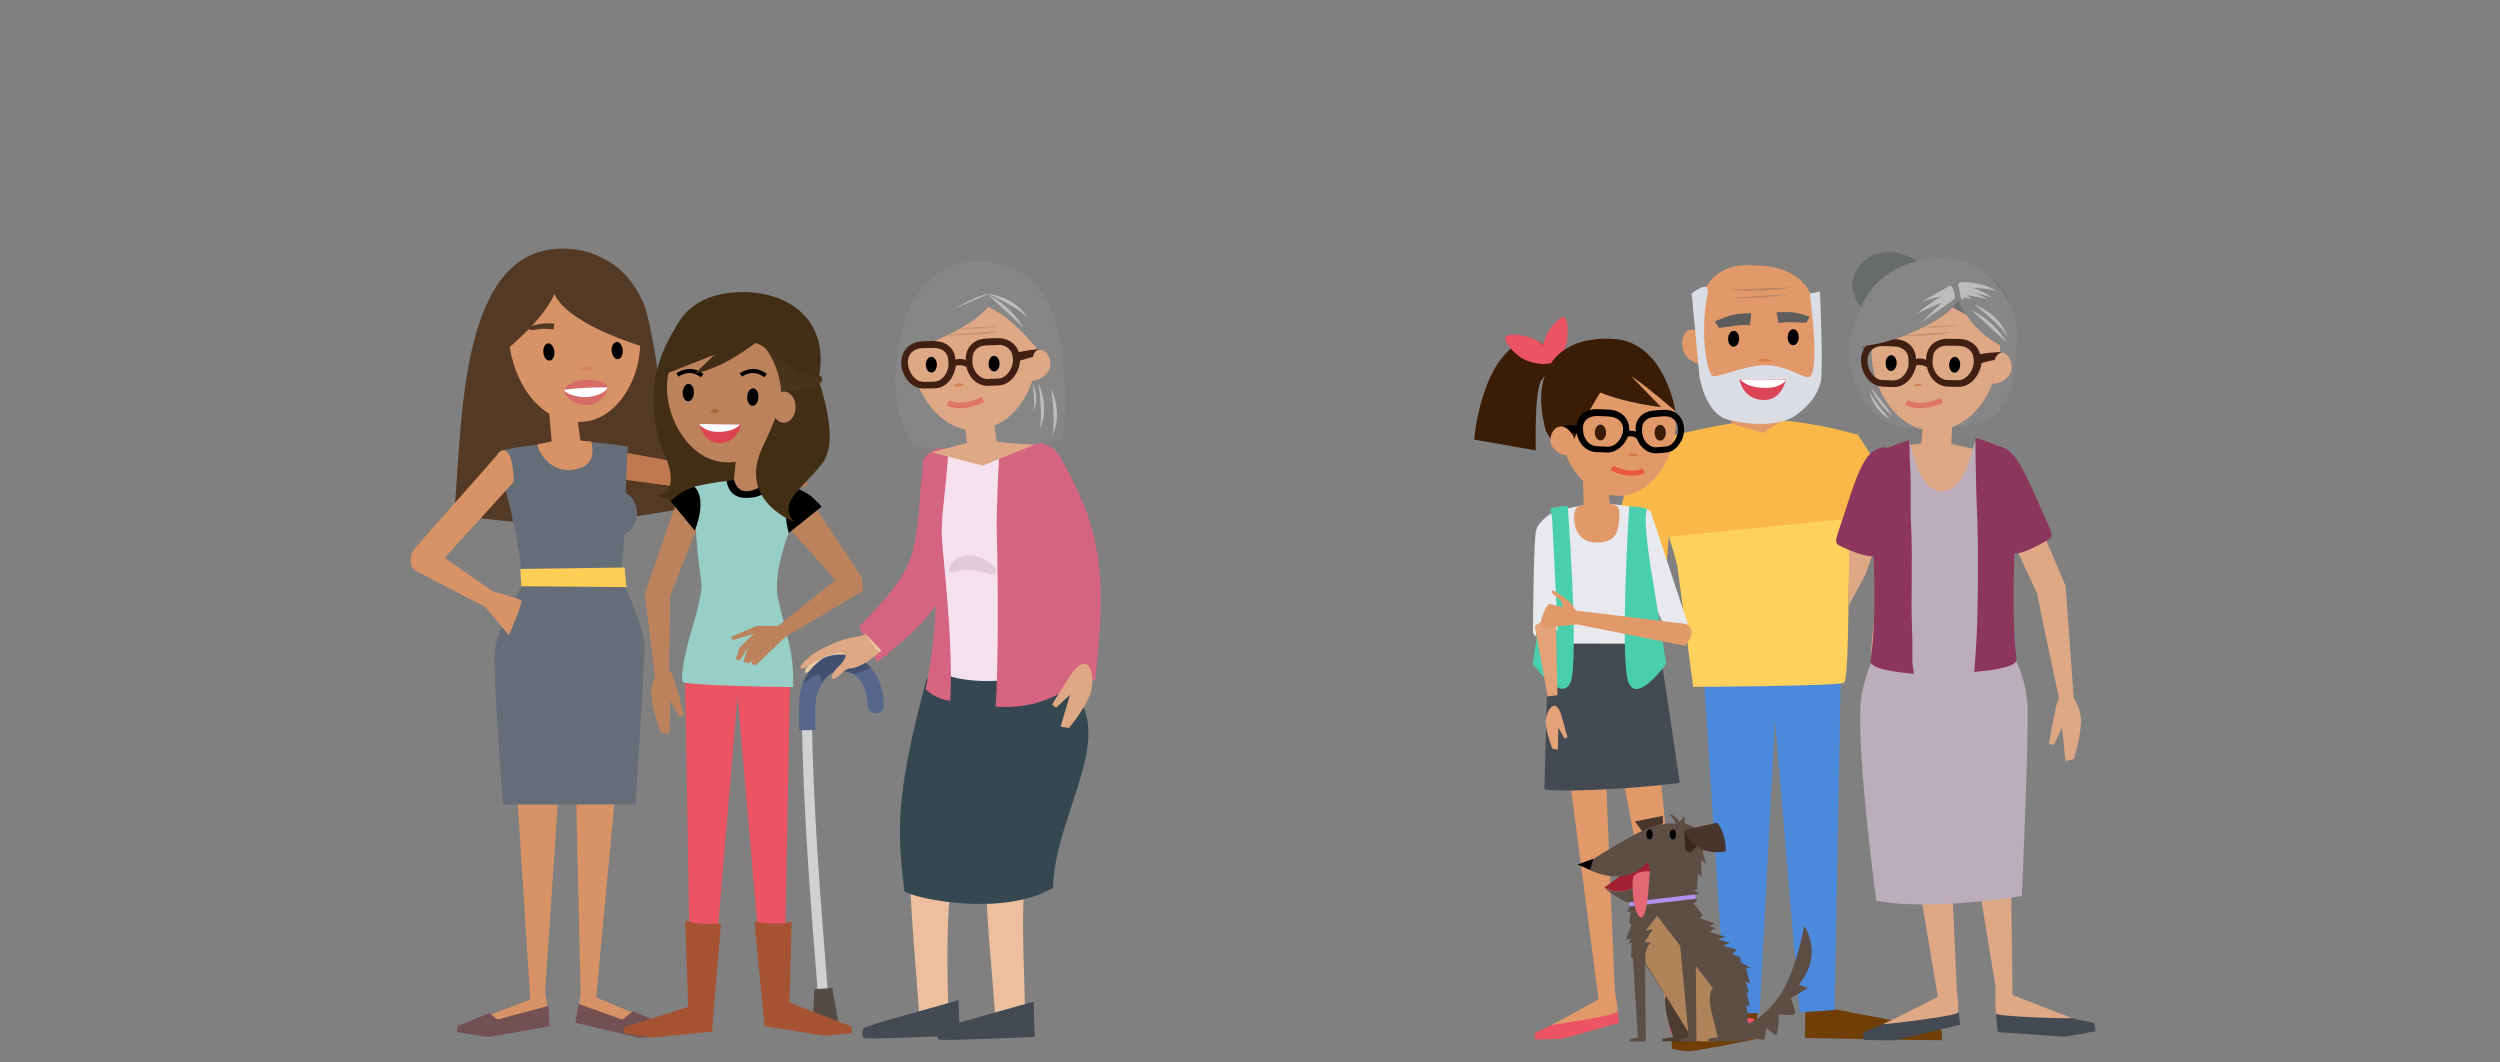 <?xml version="1.0" encoding="utf-8"?>
<!-- Generator: Adobe Illustrator 28.0.0, SVG Export Plug-In . SVG Version: 6.00 Build 0)  -->
<svg version="1.1" xmlns="http://www.w3.org/2000/svg" xmlns:xlink="http://www.w3.org/1999/xlink" x="0px" y="0px"
	 viewBox="0 0 1200 510" style="enable-background:new 0 0 1200 510;" xml:space="preserve">
<rect x="0" y="0" width="1200" height="510" fill="#808080" stroke="none"/>
<style type="text/css">
	.st0{fill:#EEBF9E;}
	.st1{fill:#354751;}
	.st2{fill:#D56480;}
	.st3{fill:#F6E1EF;}
	.st4{opacity:0.1;fill:#280013;}
	.st5{fill:#DFA885;}
	.st6{fill:#434A54;}
	.st7{fill:#EACBA4;}
	.st8{opacity:0.89;}
	.st9{fill:#CFD1D2;}
	.st10{fill:#56668D;}
	.st11{fill:#42506F;}
	.st12{fill:#564B44;}
	.st13{opacity:0.89;fill:#EACBA4;enable-background:new    ;}
	.st14{fill:#868686;}
	.st15{fill:#DE7663;}
	.st16{fill:#421F13;}
	.st17{fill:#D18250;}
	.st18{fill:#D79266;}
	.st19{fill:#735053;}
	.st20{fill:#543924;}
	.st21{fill:#C0794E;}
	.st22{fill:#646D78;}
	.st23{fill:#D76C66;}
	.st24{fill:#FFFFFF;}
	.st25{fill:#D38655;}
	.st26{fill:#FFCE54;}
	.st27{fill:#ED5463;}
	.st28{fill:#BB825C;}
	.st29{fill:#422D15;}
	.st30{fill:#A65334;}
	.st31{fill:#97CEC8;}
	.st32{fill:#DC4453;}
	.st33{fill:#AD683A;}
	.st34{fill:#48341D;}
	.st35{fill-rule:evenodd;clip-rule:evenodd;fill:#BCBCBC;}
	.st36{opacity:0.27;fill:#71574B;}
	.st37{fill:#713E07;}
	.st38{fill:#FAB848;}
	.st39{fill:#8F4C11;}
	.st40{fill:#AD92ED;}
	.st41{fill:#F1B886;}
	.st42{fill:#727272;}
	.st43{fill:#4B89DC;}
	.st44{fill:#E1996A;}
	.st45{fill:#FED05C;}
	.st46{fill:#DADDE5;}
	.st47{fill:#5D5D5D;}
	.st48{fill:#DC4457;}
	.st49{fill:#D97F44;}
	.st50{fill:#E7E9EE;}
	.st51{fill:#3B1C04;}
	.st52{fill:#EA573F;}
	.st53{fill:#49CFAE;}
	.st54{fill:#D97D41;}
	.st55{fill:#E3A277;}
	.st56{fill:#A22032;}
	.st57{fill:#48362C;}
	.st58{fill:#4D3C32;}
	.st59{fill:#5D4E45;}
	.st60{fill:#B0845A;}
	.st61{fill:#3B281D;}
	.st62{fill:#E36874;}
	.st63{fill:#BBADB9;}
	.st64{fill:#8C365D;}
	.st65{fill:#676B6A;}
</style>
<g id="persona">
	<g>
		<path class="st0" d="M454,331.2c-7.6,38.4-15.6,68.4-16.9,84.5c-1,12.3,2.7,49.4,4.6,78.2c2.2,0.1,7.6-0.1,13.8-0.9
			c-1.2-30.9-1-55.2,1.3-73.1c1.6-13.3,6.6-25,11.8-38.6c4.3-11.2,13.1-15.2,9.9,3.4c-2.6,15.2-5.3,28.1-5.2,36.9
			c0.3,22.1,2.9,43.3,4.8,71.6c3.4,0,10.4-0.1,14.1-2.7c-0.8-31.7-2-52.1-0.2-68c3.7-32.8,15.2-54.1,16.7-90.3
			C494.3,333.4,462.2,333.3,454,331.2z"/>
		<path class="st1" d="M505.4,426.2c-24.4,14.2-66.6,5.1-71.3,1.6c-3.1-26.6-5.1-43.5,10.6-101.7c8.7-10,40.6-13.4,66.6,1.8
			C539,350.8,506.5,388.8,505.4,426.2z"/>
	</g>
	<path class="st2" d="M412.5,300.6c2.9,6.3,6.2,13.2,8.6,17.1c28.8-22.9,35.9-31,37.3-68.6c-1.4-15.4-2-24.9-15.2-28.6
		c-3.8,36.3-1.1,45.7-16.5,64.6C423.1,289.6,418.4,294.6,412.5,300.6z"/>
	<path class="st3" d="M511.5,316.5c-23.8,15.7-55.1,9.9-59,6.5c0,0-1.4-34.7-2.1-62.1c-0.5-20.6,2-39,1.7-44.3
		c5.8-8.4,26-11.4,48.2-4.4C508,256,511.3,301.4,511.5,316.5z"/>
	<path class="st2" d="M456.1,336.5c1.5-26.8-2.7-61-3.9-77.1c-0.8-10.9,1.3-18.1,3.4-46.7c-6.7,2.7-10.3,4.7-12.4,7.8
		c0.6,12.5,0.9,24.5,1.8,36.5c0.4,5.1,4.3,15.5,4.4,20.6c0.3,29.8-5.1,53.2-5.1,53.2C445.6,331.9,448.3,335.1,456.1,336.5z"/>
	<path class="st2" d="M505.9,215.3c-6.9-3.7-16.7-6.4-25.7-7.6c-0.5,5.2-2,39.2-1.8,46.2c0.8,24.2,0.8,68.8-0.5,85.3
		c14.7,0.9,26.8-2.2,40.3-12.7C518,311.4,524.3,236,505.9,215.3z"/>
	<path class="st2" d="M508.7,324.6c6,1.7,12.3,2.3,17,1.9c5.5-49.9,3.7-71-16.6-106.8c-10.9-12.8-21.6,2.1-15.6,19
		C510.6,269.4,512.2,290.6,508.7,324.6z"/>
	<path class="st4" d="M478.2,274.6c-0.1,3.1-6.5-0.8-12.7-1.2c-6.2-0.3-10,3-9.9,0c0.1-3.1,3.9-7.2,10.1-6.8
		C472,266.9,478.3,271.6,478.2,274.6z"/>
	<path id="XMLID_6484_" class="st5" d="M514.8,322.8c8.7-11.5,11.5,3.5,8.2,11.3c-3.4,7.7-9.9,15.3-9.9,15.3l-4-0.6l4.5-15.3
		l-6.7,6.2l-1.9-1.5C504.9,338.1,513.7,324.2,514.8,322.8L514.8,322.8z"/>
</g>
<g id="_x30_2">
	<g id="XMLID_00000005945953301709300700000007346853828233111215_">
		<g id="XMLID_00000178905284896355163440000007342062727733195412_">
			<g id="XMLID_00000026870208029304365200000017680396146845020331_">
				<path id="XMLID_00000139972422601841615180000006682285505462175892_" class="st6" d="M460.1,480.1c0,0-37.5,10.5-38.9,11
					c-2.7,0.9-6.7,2.4-6.7,2.4s-1.6,3.8,0.1,4.7c1.2,0.6,13.7,0,14.9,0c15-0.4,31.2-1.2,31.2-1.2L460.1,480.1L460.1,480.1z"/>
				<g>
					<g>
						<g>
							<g>
								<path class="st7" d="M395.5,321.7c-0.8,0.8-1.2,1.9-1,3c1.8-0.7,3-2,4.7-3c3.8-2.4,7.6-3.3,12-3.5c2-0.1,4.2-0.3,5.1-2.3
									c0.6-1.5-0.4-2.5-1.9-2.6c-4.5-0.3-8.5,1-12.4,3.2C399.4,317.9,397.5,319.8,395.5,321.7z"/>
								<path class="st7" d="M391,321.7c-0.8,0.8-1.2,1.9-1,3c1.8-0.7,3-2,4.7-3c3.8-2.4,7.6-3.3,12-3.5c2-0.1,4.2-0.3,5.1-2.3
									c0.6-1.5-0.4-2.5-1.9-2.6c-4.5-0.3-8.5,1-12.4,3.2C394.9,317.9,393,319.7,391,321.7z"/>
								<path class="st7" d="M387.5,320.1c-0.8,0.8-1.2,1.9-1,3c1.8-0.7,3-2,4.7-3c3.8-2.4,7.6-3.3,12-3.5c2-0.1,4.3-0.3,5.1-2.3
									c0.6-1.5-0.4-2.5-1.9-2.6c-4.5-0.3-8.5,1-12.4,3.2C391.5,316.2,389.5,318,387.5,320.1z"/>
							</g>
							<g class="st8">
								<path class="st7" d="M395.5,321.7c-0.8,0.8-1.2,1.9-1,3c1.8-0.7,3-2,4.7-3c3.8-2.4,7.6-3.3,12-3.5c2-0.1,4.2-0.3,5.1-2.3
									c0.6-1.5-0.4-2.5-1.9-2.6c-4.5-0.3-8.5,1-12.4,3.2C399.4,317.9,397.5,319.8,395.5,321.7z"/>
								<path class="st7" d="M391,321.7c-0.8,0.8-1.2,1.9-1,3c1.8-0.7,3-2,4.7-3c3.8-2.4,7.6-3.3,12-3.5c2-0.1,4.2-0.3,5.1-2.3
									c0.6-1.5-0.4-2.5-1.9-2.6c-4.5-0.3-8.5,1-12.4,3.2C394.9,317.9,393,319.7,391,321.7z"/>
								<path class="st7" d="M387.5,320.1c-0.8,0.8-1.2,1.9-1,3c1.8-0.7,3-2,4.7-3c3.8-2.4,7.6-3.3,12-3.5c2-0.1,4.3-0.3,5.1-2.3
									c0.6-1.5-0.4-2.5-1.9-2.6c-4.5-0.3-8.5,1-12.4,3.2C391.5,316.2,389.5,318,387.5,320.1z"/>
							</g>
						</g>
						<g>
							<g>
								<path class="st9" d="M384.9,342.7c0.5,45.9,4.3,92.1,8,138c0.2,1.8,1.1,2.4,2.6,2.2c1.5-0.1,2.4-0.7,2.2-2.5
									c-3.6-45.8-7.5-91.8-8-137.7c0-1.8-0.9-2.3-2.4-2.3S385,341,384.9,342.7z M387,408.8l0.2,0L387,408.8z"/>
							</g>
							<g>
								<path class="st10" d="M400.3,322.4c-0.6,0-0.9,0.5-1.5,0.7c-8.1,7.5-7.6,14.1-7.4,24.5c0,0.9,0.1,1.9,0.1,2.8
									c-2.6,0.1-5.2,0.1-7.9,0.1c0.1-1-0.1-1.8-0.1-2.8c0.1-5.6-0.4-11.4,1-16.9c1.7-6.7,5.1-10.9,10.7-15c0.1,0,0.2-0.1,0.3-0.1
									c0.1,0,0.2-0.1,0.3-0.1c0.4-0.1,0.7-0.3,1.1-0.4c0,0,0.1-0.1,0.2-0.1c0.1,0,0.1-0.1,0.2-0.1c4.6-1.3,8.7-1.1,13.3,0.2l0.1,0
									c4.7,2.2,7.7,5.3,10.5,9.7l0,0.1c1.9,4.3,3,8.7,3,13.4c0.1,2.4-1.4,3.8-3.6,4c-2.2,0.3-3.9-1.7-4-3.5
									c-0.3-3.3-0.9-7.2-2.2-9.8c-1.4-2.9-3.6-5-6-6.1C405.2,321.5,403.4,322.1,400.3,322.4z"/>
							</g>
							<g>
								<path class="st11" d="M392.1,324c-2.5,0.8-4.6,2.7-6.8,4.1c2.3-5.2,5.2-8.9,10-12c0.1,0,0.2-0.1,0.3-0.1
									c0.1,0,0.2-0.1,0.3-0.1c0.4-0.1,0.7-0.3,1.1-0.4c0,0,0.1-0.1,0.2-0.1c0.1,0,0.1-0.1,0.2-0.1c4.6-1.3,8.7-1.1,13.3,0.2l0.1,0
									c2.8,1.2,5.1,2.9,7.3,5c-2.7,1.4-5.6,2.3-8.7,2.9c-0.3-0.2-0.7-0.4-1-0.5c-2.7-0.7-5.1-1-8-0.3c-0.5,0.1-1,0.3-1.5,0.7
									c-2,1.2-3.5,2.7-4.8,4.6C394.1,326.2,394.5,323.2,392.1,324z"/>
							</g>
							<path class="st12" d="M394.3,493.7c1.2,0.2,3.1,0,4.3-0.4c2.4-0.6,3.8-1.6,3.5-4.2c-0.6-4.9-1.9-9.9-2.6-14.9
								c-2.9,0.2-5.8,0.4-8.7,0.7c0,5-0.6,10.2-0.5,15.1C390.2,492.8,391.8,493.5,394.3,493.7z"/>
						</g>
						<path class="st5" d="M424.2,300.1c-3.1,1.7-6.3,3.6-9.7,4.7c-3.1,1-6,1.1-9.1,2.1c-4.5,1.3-8.6,3.3-12.8,5.6
							c-3.1,1.7-5.8,3.9-8,6.8c-0.4,0.4-0.5,1-0.1,1.5c0.1,0.2,0.4,0.1,0.6,0.1c0.9-0.2,1.7-0.7,2.4-1.2c4.3-2.6,8.8-4.8,13.6-6.2
							c2-0.6,3.3-0.2,5,0.6c-0.4,2.1-1.3,3.5-2.8,5c-1.5,1.5-3.2,3-3.9,5.1c-0.3,0.6-0.2,1.2,0.4,1.6c0.3,0.2,0.6,0.1,0.8,0
							c2.2-1.2,3.7-3.3,5.9-4.5c0.9-0.5,1.9-0.4,3-0.6c3.8-1.1,6.9-2.9,9.9-5.3c3-2.5,5.9-5.1,9.1-7.3
							C427.1,305.4,425.6,302.8,424.2,300.1z"/>
						<path class="st13" d="M428.5,308.1c-1.5-2.6-2.9-5.3-4.3-7.9c-2.7,1.5-5.4,3-8.2,4.2c1.5,3.4,3.4,6.2,6.1,8.7
							C424.2,311.3,426.3,309.6,428.5,308.1z"/>
					</g>
				</g>
				<path id="XMLID_00000062191186984734109080000000402323198208093109_" class="st14" d="M510.3,174.9
					c-1.5-25-10.8-36.8-16.7-40.9c-7.1-4.9-23.6,8.2-37.1,26.8c-6.9-9-20.5-10.7-17.8-16.5c0.7-1.7-18.4,33-3,65.1
					c-0.1,0.6,2.1,4.1,2.8,5.1c13.7,2.1,57.6-0.2,70.3-3.2C513.4,198.3,510.8,182.8,510.3,174.9L510.3,174.9z"/>
				<path id="XMLID_00000059272052849758217100000000059276052910013871_" class="st5" d="M496.7,213.4c-1.3-0.1-11.8-0.4-18.4-1.5
					l-1-7.6c14.4-6,21.3-24.2,21-39.1c-0.2-18.1-13.4-27.7-31.5-27.5c-18.1,0.2-29.5,13.6-29.3,31.7c0.1,16.6,11.5,34.1,25.8,36.7
					l0.9,6.5l-17,4.5l24.4,6.4L496.7,213.4L496.7,213.4z"/>
				<g id="XMLID_00000161627861869739234990000004841131024861427592_">
					<path id="XMLID_00000043429865239699363100000004240179551939338906_" class="st15" d="M463.7,195.8c2.7-0.4,5.6-1.3,8.8-2.9
						l-1.4-2.4c-2.9,1.5-5.4,2.3-7.8,2.6c-3,0.4-5.5,0.1-7.7-0.9l-1.2,2.5C457.1,195.9,460.2,196.3,463.7,195.8z"/>
				</g>
				<path id="XMLID_00000179616200242019961820000003688736362345584558_" class="st5" d="M491.7,175.8c-0.1,4.1,1.1,6.8,4.2,6.8
					c3.1,0.1,8.3-3.4,8.3-7.5c0.1-4.1-2.4-7.5-5.4-7.5C495.8,167.6,491.9,171.7,491.7,175.8L491.7,175.8z"/>
				<g id="XMLID_00000178921594256814258150000006588000985793857724_">
					<path id="XMLID_00000042710978959346684150000007014235889967923125_" class="st16" d="M461.5,172.3c1.3,0.1,2,0.5,3.5,1.6
						c-0.1,0.3-0.2,0.5-0.1,0.8c-0.2,0.5-0.3,1.1-0.5,1.6c-1.2-0.6-2.5-0.9-3.5-1l-0.1,0c-1.6-0.1-2.5,0.4-3.6,1.6l-0.8-2.9
						C457.8,172.7,459.6,172.2,461.5,172.3L461.5,172.3z"/>
				</g>
				<path id="XMLID_00000022552313091421356510000014995423640605211304_" class="st14" d="M503.8,156.9c1.9-27.3-29.3-36-46.9-29.1
					c-25.7,10.1-24.3,41.8-24.3,41.8s30.9-9.3,41.8-22.3c12.5,5.9,20.9,17.6,24,20.6C501,170.2,503.8,156.9,503.8,156.9z"/>
				<path id="XMLID_00000107575472237338186260000015663489910571023001_" class="st5" d="M434.3,174c0.1,5.4,4.1,10.9,9,10.9
					l5.2-0.1c4.9,0,8.8-5.1,8.7-10.4l-0.1-0.8c-0.1-5.4-3.8-8.3-8.8-8.2l-5.2,0.1C438.2,165.4,434.2,168.6,434.3,174L434.3,174z"/>
				<path id="XMLID_00000075138530430790415390000014021574365325506998_" class="st16" d="M432.6,174l1.6,0l1.6,0
					c0,4.1,2.9,8.3,6,9.1c0.4,0.1,0.9,0.1,1.3,0.2l5.2-0.1c3,0,5.7-2.6,6.7-6.2c0.2-0.8,0.3-1.7,0.3-2.5l-0.1-0.9
					c0-3.6-1.8-5.5-4.6-6.3c-0.7-0.2-1.5-0.3-2.4-0.3l-5.2,0.1c-3.5,0-6.2,1.8-7,4.9c-0.2,0.6-0.2,1.3-0.3,2.1l-1.6,0L432.6,174
					c0-1,0.2-2,0.4-2.9c1.2-4.6,5.5-7.3,10.1-7.3l5.2-0.1c1.1,0,2.2,0.1,3.3,0.4c4.1,1,7.1,4.5,7.1,9.4l0.1,0.9
					c0,1.2-0.1,2.3-0.5,3.4c-1.2,4.6-4.9,8.6-9.8,8.6l-5.2,0.1c-0.7-0.1-1.5-0.1-2.2-0.2C436,184.8,432.6,179.4,432.6,174L432.6,174
					z"/>
				<path id="XMLID_00000130621649114083092230000007265004688540294557_" class="st5" d="M488,173.3c0.2,5.4-3.7,11.1-8.6,11.1
					l-5.2,0.2c-4.9,0.1-8.8-4.8-9-10.2l0-0.8c-0.2-5.4,3.5-8.5,8.4-8.5l5.2-0.2C483.7,164.9,487.8,167.9,488,173.3L488,173.3z"/>
				<path id="XMLID_00000178164472815886879640000011216527456701223554_" class="st16" d="M463.5,173.4L463.5,173.4l0-0.8
					c0-1.1,0.1-2.1,0.4-3.1c1.2-4.5,5.2-7,9.7-7l5.2-0.2c1.2,0,2.3,0.1,3.4,0.4c4.1,1,7.3,4.6,7.4,9.5c0,1.3-0.1,2.5-0.4,3.7
					c-1.3,4.6-4.8,8.8-9.8,9.1l-5.2,0.2c-0.9,0.1-1.7-0.1-2.5-0.3C466.7,183.5,463.6,178.6,463.5,173.4L463.5,173.4z M472.4,181.7
					c0.5,0.2,1,0.2,1.6,0.2l5.2-0.2c2.8,0,5.7-2.9,6.7-6.6c0.2-0.9,0.4-1.9,0.3-2.8c-0.1-3.6-2.1-5.7-4.9-6.5
					c-0.7-0.3-1.6-0.3-2.5-0.2l-5.2,0.2c-3.5,0.1-5.8,1.7-6.6,4.6c-0.2,0.7-0.3,1.4-0.2,2.3l0,0.2l-0.1,0.7
					C466.8,177.3,469.4,180.9,472.4,181.7L472.4,181.7z"/>
				<g id="XMLID_00000132779395068797347130000018331902358592585866_">
					<path id="XMLID_00000168114571612546783970000005196258408696408252_" class="st16" d="M488.2,169.4c0.5-0.7,9.7-1.8,9.7-1.8
						c0.4,0,0.8-0.1,1,0c-0.1,0-0.2,0.1-0.3,0.1c-0.3,0-1.2,0.5-1.7,1.1c-0.7,0.9-1.1,2.2-1.1,2.5c-1.1,0.3-4.9,1.3-7.2,2.2
						L488.2,169.4L488.2,169.4z"/>
				</g>
				<path id="XMLID_00000032619705469253008930000010956694925827648672_" d="M444.4,175.1c0,2.1,1.3,3.8,2.7,3.7
					c1.5,0,2.6-1.7,2.6-3.8c0-2.1-1.3-3.8-2.7-3.7C445.5,171.3,444.4,173,444.4,175.1L444.4,175.1z"/>
				<path id="XMLID_00000060000301515530697920000016431181307280437937_" d="M474.5,174.6c0,2.1,1.3,3.8,2.7,3.7
					c1.5,0,2.6-1.7,2.6-3.8c0-2.1-1.3-3.7-2.7-3.7C475.7,170.8,474.6,172.5,474.5,174.6L474.5,174.6z"/>
				<path id="XMLID_00000166645886148871826210000015875194808863138956_" class="st17" d="M458,185.3c0-0.6,0.9-1.2,2.2-1.3
					s2.4,0.3,2.5,0.8C462.7,185.4,458,185.9,458,185.3L458,185.3z"/>
				<path id="XMLID_00000147201882791342843690000006614648940195910063_" class="st6" d="M496.1,480.8c0,0-37.5,10.5-38.9,11
					c-2.7,0.9-6.7,2.4-6.7,2.4s-1.6,3.8,0.1,4.7c1.2,0.6,13.7,0,14.9,0c15-0.4,31.2-1.2,31.2-1.2L496.1,480.8L496.1,480.8z"/>
			</g>
			<g id="XMLID_00000165916615613718671820000014736342714051003525_">
				<path id="XMLID_00000018231288369306311970000010126884093466521770_" class="st18" d="M274.9,310.2l3.9,170.9l7,1.7l15.5-165.7
					C301.2,317.1,279.7,299.2,274.9,310.2L274.9,310.2z"/>
				<path id="XMLID_00000141440036364668945920000011019668646806336897_" class="st18" d="M272.4,316.2l-11.5,171.3l-6-2.3
					l-10.8-168.1C244.1,317,271,304,272.4,316.2z"/>
				<path id="XMLID_00000173159978758099627530000018253381552013345929_" class="st18" d="M277.7,483.7c0.1-1.9,1.5-7.9,1.5-7.9
					s26.6,11.3,32.8,13.6h-0.2c5,1.8,8.8,3.1,8.8,3.1s0.4,2.6-0.5,2.5c-1.3-0.1-13.1-0.3-14.2-0.5c-12.6-2.8-29.1-6.3-29.1-6.3
					L277.7,483.7L277.7,483.7z"/>
				<path id="XMLID_00000021086060251884236530000013745049221379797415_" class="st18" d="M262.9,484.8c0-1.9-1.2-7.9-1.2-7.9
					s-27,10.6-33.2,12.8h0.2c-5,1.6-8.9,2.9-8.9,2.9s-0.5,2.6,0.4,2.6c1.3-0.1,13.1,0.1,14.2-0.1c12.7-2.4,29.3-5.5,29.3-5.5
					L262.9,484.8L262.9,484.8z"/>
				<path id="XMLID_00000181773965851921552740000012029497575296153753_" class="st19" d="M320.7,497.3l-0.1-4.8l-16.7-7.1l-5.2,4
					l-21-7.5l-1.5,9l30.5,7.2L320.7,497.3z"/>
				<path id="XMLID_00000021814303951911507710000000774910925719925905_" class="st19" d="M263.2,482.8l0.6,9.8l-29.3,5.2
					l-15.2-2.4l0.4-2.9l15.1-6.2l4,3.1L263.2,482.8z"/>
				<path id="XMLID_00000067945343442214982710000005176229118607077553_" class="st20" d="M308.7,145.2
					c-5.7-12.7-13.4-18.5-19.8-21.4c-4.4-2.4-9.8-4.1-16.6-4.4c-53.2-2.9-50.2,87.1-54.4,127.9c0,0,39.8,5,53,4.7
					c13.6-0.3,54.2-7.4,54.2-7.4C322.3,234,315.3,159.9,308.7,145.2z"/>
				<path id="XMLID_00000104679148507431884950000013999884820573809809_" class="st21" d="M382.4,229.2l-45.8-7.9
					c0,0-3.4,0.4-7.1,1.3l-58.7-10.7c-24.4,1.3,10.5,15.9,10.5,15.9l56.9,7.6l41.5,0.7c0.6,0.7,1.4,1.5,2.3,2.2
					c1.4,1.2-5.4-3.2-5.4-3.2l3.1,0.9l7.6-3.2C387.3,232.9,390.2,232.8,382.4,229.2C379.2,227.6,385.8,228.6,382.4,229.2
					L382.4,229.2z"/>
				<path id="XMLID_00000180336790806928133710000002645827125451771276_" class="st22" d="M297.9,276.2c0.7-5.2,1.3-12.2,1.7-19.6
					c3.7-2,6.2-5.9,6.2-10.3c0-4.1-2.1-7.7-5.4-9.8c0.3-10.2,0.6-18.9,1-22.2c0,0-21.2-3.4-31.9-2.2c-10.6,1.3-29.1,2.8-30.7,5.5
					c-1,1.7,9.2,32.7,11.3,55.7c0.2,2.1,0.2,8.3,0.2,8.3s-12.6,21.3-12.9,32c-0.4,17.4,4.1,72.6,4.1,72.6l63.5-0.1
					c0,0,4.3-63.1,4.3-75.8C309.4,299.1,297.6,278,297.9,276.2L297.9,276.2z"/>
				<path id="XMLID_00000141415966332453997370000000441321211714667193_" class="st18" d="M254.1,138.9c0.6,0.2,1.2,0.4,1.8,0.4
					c18.8,0,39.5,0.9,49.3,19.6c0.5,0.9,1.1,1.6,1.9,2v0.4c1.7,18.6-10.1,39.6-26.7,41.1c-21.9,2-34.5-20.4-36.1-39
					C243.3,152.6,247.1,144.3,254.1,138.9L254.1,138.9z"/>
				<path id="XMLID_00000044165550121494110360000002864799056474675845_" class="st20" d="M265.9,128.7
					c-26.5-0.4-28.9,44.1-28.9,44.1s23.1-17.2,29.1-31.7c0.2,0.3,0.3,0.6,0.5,1c8.4,15.4,46.6,25.7,46.6,25.7
					S303.3,129.3,265.9,128.7L265.9,128.7z"/>
				<path id="XMLID_00000036240667665503603660000002593916826682634904_" d="M260.8,169.2c0.2,2.3,1.6,4,3,3.9
					c1.5-0.1,2.5-2.1,2.3-4.4c-0.2-2.3-1.6-4-3-3.9C261.6,165,260.6,166.9,260.8,169.2z"/>
				<path id="XMLID_00000106118494504452507380000017814382434325612477_" d="M293.6,168.5c0.2,2.3,1.6,4,3,3.9
					c1.5-0.1,2.5-2.1,2.3-4.4c-0.2-2.3-1.6-4-3-3.9C294.5,164.3,293.4,166.2,293.6,168.5z"/>
				<path id="XMLID_00000029733699970221910870000015535409245021209521_" class="st18" d="M283.8,211.9l-5.2-0.4l-4.6-33.4
					l-12.1,0.1l2.9,33.7c-2.8,0.6-5.7,1.2-6.6,1.3c-1.4,0.2,5.5,17.3,21.2,11.1C286.8,221.4,283.8,211.9,283.8,211.9L283.8,211.9z"
					/>
				<path id="XMLID_00000041274342270500154560000004379655394955456152_" class="st23" d="M270.8,187.8c0.1,2.6,5.8,7,11.2,6.7
					c5.4-0.3,9.8-5.5,9.7-8.1c-0.1-2.6-5.5-4.4-11-4.1C275.3,182.5,270.6,185.2,270.8,187.8L270.8,187.8z"/>
				<path id="XMLID_00000178190804195694291140000015863942920168903065_" class="st24" d="M270.8,187.3c0.4,1.3,5.6,3.6,11,3.3
					c5.4-0.3,9.9-3.2,9.8-4.6c0,0-3.7-0.2-9.1,0.1C277.1,186.4,270.7,186.8,270.8,187.3L270.8,187.3z"/>
				<path id="XMLID_00000085240243673002383460000004005046057124555136_" class="st18" d="M250.3,288.3c-0.1-0.7-9.9-3.4-13.9-4.5
					l-22.9-16.1l33.1-36.4c0,0,0-17.9-6.3-14.8l-41.1,46.6v0.1c-1.9,2.5-3.4,6.1-0.6,10.3l34.3,17.8l11.3,13.6
					C244.3,304.7,250.5,291.2,250.3,288.3L250.3,288.3z"/>
				<path id="XMLID_00000039850848155306265620000007330446425523955862_" class="st20" d="M266.1,155.3c0,0-4-0.3-7.1,0.2
					c-2.2,0.4-5.5,1.5-5.5,1.5l1,1.4c0,0,1.9,0.1,4.3-0.4s7,0.1,7,0.1L266.1,155.3L266.1,155.3z"/>
				<path id="XMLID_00000008130965911916821780000006373505520463229840_" class="st25" d="M284.5,177.4c0-0.8-1.4-1.4-3.2-1.4
					s-3.2,0.6-3.2,1.4S284.5,178,284.5,177.4L284.5,177.4z"/>
				<path id="XMLID_00000125589228599683025360000003509635708842401947_" class="st26" d="M300.7,281.8l-0.9-9.4l-50,0.7l0.4,8.3
					L300.7,281.8z"/>
			</g>
			<g id="XMLID_00000108301959565727512480000018002754722397463961_">
				<path id="XMLID_00000174594941119642755290000017267798397124625593_" class="st27" d="M331.5,486.5l-2.6-157.7
					c-0.4-9,50.4-6.2,50.4-6.2l-3,157.7l-9.7-0.4l-12.5-145.4c-0.2-1-12.9,152.4-12.9,152.4L331.5,486.5z"/>
				<path id="XMLID_00000018958689510985212020000004188810132422561958_" class="st28" d="M386.9,236.8l26.6,40.1l-2.8,3.9
					l-6.8,0.9l-32.8-36.8C371.1,244.9,381.4,232.1,386.9,236.8L386.9,236.8z"/>
				<path id="XMLID_00000092450100584983938000000017533354574444365710_" class="st29" d="M327.2,153.4c0,0-23.8,27-8.3,64.3
					c8.9,21.4-4.3,20-4.3,20s30.4,12.1,35.9,5C386.6,197.1,327.2,153.4,327.2,153.4L327.2,153.4z"/>
				<path id="XMLID_00000165221119909134806080000008444673308608671130_" class="st30" d="M362.1,442.3c6.7,1.2,12.1,1.6,17.9,0.1
					l-1,38.8c8,3.3,29.7,11.5,29.7,11.5s0.7,3.3,0,3.3c-1.2,0-12.4,1.2-13.5,1.1c-12.3-2-28.4-4.6-28.4-4.6v-2.1L362.1,442.3
					L362.1,442.3z"/>
				<path id="XMLID_00000091716573356216196840000001018173693595467394_" class="st30" d="M300.1,492.8c0,0,22-6.7,30.2-9.5
					l-1.4-41.4c5.6,1.6,11.1,1.9,17.2,1.3l-3.6,42.7c-0.1,1.4-0.6,9.3-0.6,9.3s-16.2,1.5-28.6,2.8c-1.1,0.1-12.1-1.9-13.4-1.9
					C299.1,496,300.1,492.8,300.1,492.8L300.1,492.8z"/>
				<path id="XMLID_00000081631475745839573050000007313760682482840482_" class="st28" d="M325.5,239l-16.1,46.2l7.1,8.4l4.5-5.8
					l15.9-40.4C336.8,247.5,330.3,234.3,325.5,239L325.5,239z"/>
				<path id="XMLID_00000020397828928988760750000005456939119489312189_" class="st31" d="M332.5,233.8c0,0,15.2-3.9,25.3-3.2
					c10.1,0.7,26.9,5,28,5.4c1.9,0.8-16.2,32.2-12.3,51.4c2,9.5,4.9,18.5,6.2,26.2c1.5,9.3,1,16.2,1,16.2s-52.9-0.5-53.2-2.7
					c-0.3-2,0-6.8,1.8-14.7c2.3-10,8.4-26.3,7.3-33.2C333.5,259.1,333.8,241.1,332.5,233.8L332.5,233.8z"/>
				<path id="XMLID_00000142171607313192586410000006896650655276940718_" class="st28" d="M352.3,230.1l3.4-33.4l11.4-0.4
					l-1.2,34.8c0,0-0.2,5.1-8.8,5C352.2,236.1,352.3,230.1,352.3,230.1L352.3,230.1z"/>
				<path id="XMLID_00000115487588360461908510000012895448230107952537_" class="st28" d="M320.2,184.3c-0.9,17.7,11.7,37,28,37.6
					c21.7,0.9,33.1-20.8,34-38.5s-12-27.7-30.5-28.4C333.4,154.2,321.1,166.6,320.2,184.3L320.2,184.3z"/>
				
					<ellipse id="XMLID_00000055706115341405021400000006829331929538628525_" transform="matrix(4.432869e-02 -0.999 0.999 4.432869e-02 154.925 543.087)" cx="361.3" cy="190.6" rx="4.2" ry="2.7"/>
				
					<ellipse id="XMLID_00000059993621749124999420000008138448687485751991_" transform="matrix(4.432869e-02 -0.999 0.999 4.432869e-02 127.442 510.163)" cx="330.4" cy="188.5" rx="4.2" ry="2.7"/>
				<path id="XMLID_00000178924733132274203680000003661841385470955177_" class="st32" d="M344.7,212.6c5.5,0.2,9.4-2.6,11-8.7
					l-19.8-0.5C335.8,203.5,337.5,212.4,344.7,212.6z"/>
				<path id="XMLID_00000142887915015856651690000012829552032273112721_" class="st24" d="M355.3,203.8c-2.4,2.5-6.2,3.6-11.1,3.5
					c-4-0.1-6.5-1.6-8.1-3.1c-0.2-0.4-0.2-0.7-0.2-0.7L355.3,203.8L355.3,203.8z"/>
				<g id="XMLID_00000058577374500310546910000003382241915780124837_">
					<path id="XMLID_00000158002099638980700810000005987117865730622875_" d="M366.8,181.1c-5.4-4.3-10.4-0.5-10.6-0.3l-1.2-1.6
						c0.1,0,6.4-4.9,13.1,0.3L366.8,181.1z"/>
				</g>
				<g id="XMLID_00000124879470659176390370000016012109628121320115_">
					<path id="XMLID_00000142174822002511946720000008459951098909368766_" d="M336.4,181.1c-5.4-4.3-10.4-0.5-10.6-0.3l-1.2-1.6
						c0.1,0,6.4-4.9,13.1,0.3L336.4,181.1z"/>
				</g>
				<path id="XMLID_00000169524561354704090860000006275777231885498796_" class="st29" d="M390.1,191.4c0,0-14.4,17.9-14.2,12.9
					c0.8-15.6-1.8-38.2-14.5-39.9c-3.8-0.5-41,14.8-41,14.8s-4.3-35.8,31.4-38.8C379.9,138.1,403.4,156.1,390.1,191.4L390.1,191.4z"
					/>
				<path id="XMLID_00000062178395348848768950000003009962525128797879_" class="st29" d="M365.3,162.7c0,0-12.3,9.5-21.6,13.3
					s-9.8,3-9.8,3l8.3-8l10.6-8.4L365.3,162.7L365.3,162.7z"/>
				<path id="XMLID_00000094610306784909499100000002342098820189968769_" class="st33" d="M345.2,197.7c0-0.8-0.9-1.4-2-1.4
					s-2,0.6-2,1.4C341.2,198.5,345.2,198.5,345.2,197.7z"/>
				<path id="XMLID_00000096022520396763282350000002280771289780375171_" d="M394.4,243.2l-15.8,12.6c0,0-5.2-16,5.2-20.9
					c0,0,2.3,1.1,4.6,2.6C390.6,239,394.4,243.2,394.4,243.2L394.4,243.2z"/>
				<path id="XMLID_00000088120582837161905710000003233504006050688431_" d="M321.8,240.5l11.7,14.2c0,0,6.3-14.8-0.2-21.1
					c0,0-2.4,0.9-4.8,2.1C326.1,236.8,321.8,240.5,321.8,240.5z"/>
				<path id="XMLID_00000170254956606720316520000014492953806729136803_" d="M352.3,230.1l-3.5,0.8c0,0,0.5,7.3,7.8,8
					s10.9-2.6,10.9-2.6l-1-3.5c0,0-4.5,3.1-8.5,3C353.3,235.7,352.3,230.1,352.3,230.1L352.3,230.1z"/>
				<path id="XMLID_00000142873257038468561980000014412297834296013441_" class="st29" d="M384.4,161.1c0,0,22.3,46,10.3,61.3
					c-6,7.7-12.1,12.4-14.7,17c-4.2,7.4,1.7,11.3,1.7,11.3s-26.3-9.3-16.7-33.7c2.7-6.7,12.3-23,9.3-34.3
					C371.4,171.5,384.4,161.1,384.4,161.1L384.4,161.1z"/>
				
					<ellipse id="XMLID_00000164499343584681628820000008079788523881388696_" class="st28" cx="376.2" cy="195.4" rx="5.7" ry="7.5"/>
				<path id="XMLID_00000083057738261878518690000004157691751016175030_" class="st28" d="M375.6,300.2c-0.6,0.4-12.3,0.2-12.3,0.2
					l-12.5,5.4l1,1.4l10.1-3l-7,6.7l-1.7,5.5l1.9,0.5l4-6.1l-2.3,6.8l2.7,0.9l1.4-1.3v1.6l1.9,0.5l15.7-15L375.6,300.2L375.6,300.2z
					"/>
				<path id="XMLID_00000116945283663655403910000008510560088644748426_" class="st28" d="M406.2,274.2l-34,27.3l3.5,5l38.5-22.8
					C414.1,283.7,415.2,270.1,406.2,274.2z"/>
				<path id="XMLID_00000084489982298906170120000009963977601490078357_" class="st28" d="M309.5,285.5l4.9,38.8l6.7,0.2l0.7-44.1
					C321.8,280.4,314.4,277,309.5,285.5L309.5,285.5z"/>
				<path id="XMLID_00000149373755022516944750000007893701411497868973_" class="st34" d="M367.5,167.1
					c-0.3-0.5,17.4,16.5,26.4,13.2c0,0,6.7,6.2-18.8,7.5C375.1,187.8,375,178.2,367.5,167.1z"/>
			</g>
		</g>
	</g>
	<path id="XMLID_00000088831619558007893320000014783268521448534161_" class="st28" d="M323.6,326c0.6,1.7,4.8,17.4,4.8,17.4
		l-2.2,0.9l-4.5-7.9l-0.3,15.9l-4-0.5c0,0-3.9-9-4.8-17.4C311.8,325.8,318.8,312.6,323.6,326L323.6,326z"/>
</g>
<g id="ropa">
	<path class="st35" d="M458,148.2c0,0,12.2-7.1,16.4-7"/>
	<path class="st35" d="M458.6,149.8c0,0,14.7-6.9,16.7-8"/>
	<path class="st35" d="M474,140.9c0,0,15.9,7.1,19,11.6C493.1,152.4,488.8,143.2,474,140.9z"/>
	<path class="st35" d="M474.3,141.5c0,0,14.8,13.8,16.9,15.5C491.3,157,485,146.5,474.3,141.5z"/>
	<path class="st35" d="M504.6,186.7c0,0,2.4,17.3,0.3,22.3C505,209,510.6,200.4,504.6,186.7z"/>
	<polygon class="st2" points="412.4,300.8 423.5,293.1 430.9,304.5 425.6,315.1 	"/>
	<path class="st35" d="M498.5,184c0,0,2.4,17.3,0.3,22.3C498.8,206.3,504.4,197.8,498.5,184z"/>
	<path class="st35" d="M495.7,184c0,0,1.5,10.5,0.2,13.5C495.9,197.5,499.3,192.4,495.7,184z"/>
	<path class="st36" d="M480,158.9c-5.5,2-23.4,2.3-25.9,1.9"/>
	<path class="st36" d="M479.2,156.4c-5.3,1.5-17.5,1.6-19.2,1.2"/>
	<path class="st36" d="M493.5,173.7c-1.2,0.8-4.3,1.9-4.8,1.9"/>
	<path class="st36" d="M492.3,177.1c-0.9,0.1-2.9-0.3-3.2-0.4"/>
	<path class="st36" d="M471.7,188.5c0.5,0.2,1.2,0.5,1.8,0.9c0.7,0.4,1.3,0.8,1.4,0.9"/>
	<path class="st36" d="M436,177.8c1.4-0.5,4.7-0.7,5.1-0.7"/>
	<path class="st36" d="M438,174.8c0.9,0.2,2.8,1,3,1.2"/>
	<g>
		<path class="st14" d="M946.5,130.5c-5.4-3.2-11.6-4.7-17.7-4.7c-11.1,0-22.3,4.8-30.2,14.1c-7.9,9.3-12.1,23.3-10.2,36.4
			c2,13.1,10.6,24.7,21.4,27.6c0,0,1.3,0.4,2.4,0.7c8.7,2,22.7,0.6,30.5-0.2c8.8-1,15.8-2.8,20.3-11.9c4.4-8.8,5.3-21.9,3.5-31.9
			c-1.7-9.2-6.1-16.2-11.7-22.9C952.4,134.7,949.6,132.3,946.5,130.5z"/>
		<g id="XMLID_24_">
			<g id="XMLID_25_">
				<g id="XMLID_4326_">
					<path id="XMLID_6387_" class="st37" d="M866.5,485.1l-0.1,13.1c0,0,60.5,1.2,65.4,1.1c1,0-0.1-5.3-0.1-5.3s-52.3-9.5-50.6-9.6
						C882.7,484.4,866.5,485.1,866.5,485.1L866.5,485.1z"/>
					<path id="XMLID_6386_" class="st38" d="M892,209l41.9,64.6l-16.8,11.3l-45.7-47.6C871.4,237.3,887.7,202.9,892,209z"/>
					<path id="XMLID_00000013161008056634224370000012683042913386011285_" class="st39" d="M970.1,331.6l-56.7-114.8l6.2-1.7"/>
					<path id="XMLID_6382_" class="st6" d="M939.7,479.5l1.1,12.4c0,0-17.5,4.1-31,7.4c-1.2,0.3-13.6-0.2-15-0.1
						c-0.9,0.1-0.3-3.7-0.3-3.7s34.2-14.3,32.8-14.2C926,481.4,939.7,479.5,939.7,479.5L939.7,479.5z"/>
					<path id="XMLID_6379_" class="st6" d="M957.8,484l1.1,11.4c0,0,18,1.2,31.8,2.2c1.2,0.1,13.4-2.4,14.8-2.5
						c0.9-0.1-0.4-4.1-0.4-4.1s-11.5-2.2-10.2-2.4C996.3,488.5,957.8,484,957.8,484L957.8,484z"/>
					<path id="XMLID_4328_" class="st5" d="M966,477.6l-2-167.2l-62.5-2.1l28.7,170.2c-9,4.6-22.2,11.2-26.5,13.1
						c-0.9,0.4,36.2-3.9,36.4-5.7c0.2-1.3-0.4-7-0.8-10l-7.1-159.2L958,474.5h-0.1c0,0-0.3,10.2,0.1,11.9c0.4,1.8,37.7,2.6,36.8,2.3
						C990.2,487.1,975.4,481.3,966,477.6L966,477.6z"/>
					<path id="XMLID_6377_" class="st40" d="M902.4,283.7c0,0-3,26.4-4.2,38.3c-1.2,11.8,13,75,13,75l58-2.2
						c-2.4-71.3-2.5-70.8-3.6-77.6c-1.3-7.5-14.9-28.2-25.5-36.4C935.4,277.1,905.7,271.3,902.4,283.7L902.4,283.7z"/>
					<path id="XMLID_4331_" class="st5" d="M956.1,272.6c2.4-24,11.1-52.4,8.9-53.3c-1.3-0.5-22.4-5.1-34.5-6.1
						c-12.1-0.9-29.2,3-29.2,3c0,0.2,0.1,0.3,0.1,0.5c-0.4,0.2-0.8,0.5-1.2,0.9l-12.7,42.3v30.6l8-14.9L902,257
						c-0.1,4.7-0.1,9.2-0.2,13.2c-0.2,16.5-4.3,39-3.5,44.5c0.4,2.4,64.5-4.5,64.5-4.5S953.8,295.8,956.1,272.6L956.1,272.6z"/>
					<path id="XMLID_6375_" class="st41" d="M956,259.9c-0.9,1.7-8.6,26.3-8.6,26.3l2.3,1.2l5.7-8.1l-0.9,17.5l4.4-0.2
						c0,0,5.1-10.1,5.3-19.3C964.4,267.3,958.1,255.9,956,259.9z"/>
					<path id="XMLID_4332_" class="st5" d="M960.1,166.4c0.6-18.3-12.3-28.6-30.7-29.2c-18.3-0.6-30.4,12.4-31,30.7
						c-0.6,16.8,10.1,35,24.5,38.2l-0.7,6.8l-15.2,2c0,0,3.3,5.5,10.4,9.8c19.8,12,38.7-7.5,37.2-7.7c-1.3-0.2-11.4-2.4-18-3.9
						l0.4-8.1C951.9,199.6,959.6,181.5,960.1,166.4z"/>
					<g id="XMLID_4333_">
						<path id="XMLID_6372_" class="st15" d="M923.7,195.9c2.8-0.3,5.8-1.1,9-2.5l-1.2-2.4c-3,1.3-5.7,2.1-8,2.3
							c-3,0.3-5.6-0.2-7.7-1.3l-1.4,2.4C917,195.7,920.1,196.3,923.7,195.9L923.7,195.9z"/>
					</g>
					<path id="XMLID_6370_" class="st5" d="M952.9,177.1c-0.3,4.1,0.8,6.9,3.9,7.1c3.1,0.2,8.5-3,8.8-7.2c0.3-4.1-2.1-7.7-5.2-7.9
						C957.3,169,953.2,172.9,952.9,177.1L952.9,177.1z"/>
					<path id="XMLID_4334_" class="st42" d="M965.9,158.4c3.1-27.5-28-37.7-46.1-31.5c-26.4,9.1-26.4,41.1-26.4,41.1
						s31.7-8.1,43.3-20.7c12.4,6.4,27.8,15,30.8,18.2C969.9,168,965.9,158.4,965.9,158.4z"/>
					<path id="XMLID_4335_" class="st16" d="M959.5,169c0,0-6.6,0.4-9,1c-0.9-3.4-3.5-5.8-6.7-6.8c-1.1-0.3-2.2-0.5-3.4-0.5
						l-5.3-0.1c-4.6-0.1-8.8,2.2-10.1,6.7c-0.3,1-0.5,2-0.5,3.1v0.4c-0.6-0.4-1.2-0.6-2-0.7c-1-0.1-1.9-0.1-2.8,0.2
						c-0.1-4.5-2.9-7.9-6.8-9c-1-0.3-2.2-0.5-3.3-0.5l-5.3-0.2c-4.7-0.2-9.1,2.3-10.5,6.9c-0.3,0.9-0.5,1.9-0.5,3
						c-0.2,5.5,3,11.1,8,12.7c0.7,0.2,1.4,0.3,2.2,0.4l5.3,0.2c5,0.1,8.9-3.7,10.4-8.3c0.2-0.7,0.4-1.3,0.5-2
						c0.6-0.3,1.3-0.4,2.1-0.3h0.1c0.8,0.1,1.9,0.4,3,0.9c0.8,4.2,3.6,7.8,7.5,9.1c0.8,0.2,1.6,0.4,2.5,0.4l5.3,0.1
						c5,0,8.8-4.1,10.3-8.7c0.3-0.9,0.5-1.8,0.6-2.7c2.3-0.7,5.3-1.4,6.3-1.5c0.2-0.3,0.5-1.6,1.3-2.4c0.6-0.6,1.5-1.1,1.8-1.1
						c0.1,0,0.2-0.1,0.3-0.1C960.2,169,959.9,169,959.5,169L959.5,169z M915.8,176.6c-1.1,3.6-4,6.1-7.1,6l-5.3-0.2
						c-0.5,0-0.9-0.1-1.3-0.2c-3.1-0.9-5.9-5.3-5.7-9.4c0-0.8,0.2-1.5,0.3-2.1c1-3,3.7-4.7,7.3-4.6l5.3,0.2c0.9,0,1.7,0.2,2.4,0.4
						c2.8,1,4.5,2.9,4.4,6.6v0.9C916.2,174.9,916.1,175.7,915.8,176.6L915.8,176.6z M947,176.1c-1.1,3.7-4.2,6.5-7.1,6.4l-5.3-0.1
						c-0.5,0-1.1-0.1-1.6-0.3c-3-0.9-5.5-4.7-5.4-8.7l0.1-0.7v-0.2c0-0.9,0.1-1.6,0.3-2.3c0.9-2.9,3.4-4.3,6.9-4.3l5.3,0.1
						c0.9,0,1.7,0.2,2.5,0.4c2.9,1,4.7,3.1,4.7,6.8C947.5,174.1,947.3,175.1,947,176.1L947,176.1z"/>
					<path id="XMLID_6347_" d="M905.1,174.2c-0.1,2.1,1.1,3.9,2.5,3.9c1.5,0,2.7-1.6,2.8-3.7c0.1-2.1-1.1-3.9-2.5-3.9
						C906.4,170.4,905.1,172.1,905.1,174.2z"/>
					<path id="XMLID_6346_" d="M935.6,175c-0.1,2.1,1.1,3.9,2.5,3.9c1.5,0,2.7-1.6,2.8-3.7c0.1-2.1-1.1-3.9-2.5-3.9
						C936.9,171.3,935.7,172.9,935.6,175z"/>
					<path id="XMLID_4339_" class="st39" d="M909.5,213.9l55.4,112.4l-6.4,5.9l-57.8-115.9L909.5,213.9z"/>
					<path id="XMLID_6342_" class="st5" d="M987,338.8c-0.5,1.8-3.5,18.1-3.5,18.1l2.3,0.7l4-8.4l1.6,16.1l4-0.9
						c0,0,3.2-9.5,3.5-18.1C999.1,337.7,990.8,324.7,987,338.8L987,338.8z"/>
					<path id="XMLID_4340_" class="st5" d="M991.5,281.3l-26.1-61.5c-5.8-4.7-9.3,18.6-9.3,18.6l21.8,46.6
						c0.2,2.4,10.5,50.5,10.5,50.5l7-0.1L991.5,281.3z"/>
					<path id="XMLID_6334_" class="st17" d="M918.8,185.1c0-0.5,0.8-0.9,1.9-0.9c1.1,0,1.9,0.3,2,0.8
						C922.7,185.4,918.8,185.5,918.8,185.1L918.8,185.1z"/>
					<g id="XMLID_4343_">
						<path id="XMLID_6333_" class="st37" d="M843.9,484.1L842,499c0,0-28.2,5.6-31.6,5.7c-0.7,0-7.8-1.2-7.8-1.2s-0.9-4.3,0.8-4.8
							c11.2-3.6,29.1-14.8,28.2-14.8C830.4,483.8,843.9,484.1,843.9,484.1L843.9,484.1z"/>
						<path id="XMLID_4344_" class="st43" d="M816,297.4l12.4,189.1l16.2-0.2l7.4-140.7l11.8,140.3l16.8-1.1l3.4-184.1
							C878.3,291.7,816,297.4,816,297.4L816,297.4z"/>
						<path id="XMLID_6328_" class="st44" d="M784.5,365.9c0,0-5-19.7-5.8-21.8c-0.8-2.1-1.6-3.7-2.4-4.8l7.9-39.2
							c-0.2-1.1-0.5-2.5-1-4l24.3-62.5c0.8-10.9-18.4-2.4-18.4-2.4l-18.6,58c-2.9,4.3-2.6,13-2.5,12.8l-0.6,41
							c-1.7,3.8-2.7,8.7-2.3,12.6c1,10.6,5.8,21.8,5.8,21.8l4.9,0.5l0.5-20.2l5.6,9.6L784.5,365.9L784.5,365.9z"/>
						<path id="XMLID_4345_" class="st38" d="M801,257.6h87.4c0.1-0.9-1.1-39.3,1.9-49.3c0,0-26.3-7.7-45.7-6.6
							c-17.3,1-43.4,7.7-50.4,9.7c-8.2-0.1-16.6,29.4-20.6,53.8c6.3,2.3,18.2,3.2,26.5,4C800.4,265,801,257.6,801,257.6L801,257.6z"
							/>
						<path id="XMLID_4346_" class="st45" d="M801,257.6c0,0,2.8,8,4.2,14.5c3.2,24.2,7.5,57.6,7.5,57.6s71.9-0.3,72.6-2.1
							c2.8-7,1.4-63,3.2-78.8L801,257.6L801,257.6z"/>
						<path id="XMLID_6324_" class="st24" d="M851.9,186.1c-0.4-0.1-0.8-0.2-1.3-0.3c0.1-0.4,0.1-0.6,0.1-0.7L851.9,186.1z"/>
						<path id="XMLID_4347_" class="st44" d="M837.7,127.3c-16.8,0.4-23.6,14.2-23.7,31.3c-1.2-0.4-2.4-0.5-3.3-0.2
							c-3,1.1-4.1,5.8-2.5,10.4c1.1,3.1,4.2,5,7.1,5.8c1.8,11,5.8,20,15.7,23.8l0.1,5l15.2,4.4l9.9-6.2v-3.3
							c10-3.5,17.5-11.3,17.8-24.3C875.1,139,865.8,126.7,837.7,127.3z"/>
						<path id="XMLID_6320_" class="st46" d="M815.7,180.4c0,0,2.6,18.1,13.6,21s25.3,3.2,32.6-2s10.6-10.4,12-15.8
							c1.4-5.4-0.3-43.7-0.3-43.7l-4.9,1c0,0,4.8,34.3,0.3,39.7c-1.9,2.3-10.8-5.3-21.2-5.3c-12.3,0-24.5,7.2-26.3,4.8
							c-2.2-2.9-5.6-20-1.9-39c1.5-7.6-7.6-0.2-7.6-0.2L815.7,180.4L815.7,180.4z"/>
						<path id="XMLID_6319_" d="M863.4,161.9c0,2.1-1.2,3.8-2.7,3.8s-2.7-1.7-2.6-3.9c0-2.1,1.2-3.8,2.7-3.8
							C862.2,158,863.4,159.7,863.4,161.9z"/>
						<path id="XMLID_6318_" d="M834.8,162.6c0,2.1-1.2,3.8-2.7,3.8s-2.7-1.7-2.6-3.8c0-2.1,1.2-3.8,2.7-3.8
							C833.6,158.7,834.8,160.5,834.8,162.6z"/>
						<path id="XMLID_6317_" class="st47" d="M840.6,150.3c0,0-6.8,0-10.6,1.3c-2.7,0.9-6.9,2.7-6.9,2.7l2,3.1c0,0,3.8-0.4,6.9-0.9
							c4.6-0.8,8-0.4,8-0.4S840.6,150.3,840.6,150.3z"/>
						<path id="XMLID_6316_" class="st47" d="M852.7,150c0,0,6.1-0.6,9.6,0.2c2.5,0.5,6.4,1.8,6.4,1.8l-1.6,2.9c0,0-3.5,0-6.2-0.2
							c-4.2-0.3-7.2,0.4-7.2,0.4L852.7,150z"/>
						<path id="XMLID_6313_" class="st48" d="M847.1,192c-6.2,0-10.5-3.1-12.2-9.9h22.4C857.3,182.2,855.2,192,847.1,192z"/>
						<path id="XMLID_6312_" class="st24" d="M835.2,182.1c2.7,2.8,6.9,4.1,12.5,4.1c4.5,0,7.4-1.5,9.2-3.2c0.2-0.5,0.3-0.8,0.3-0.8
							L835.2,182.1z"/>
						<path id="XMLID_4348_" class="st49" d="M844.1,173.2c0-0.6,1.3-1,2.9-1s2.9,0.5,2.9,1C849.9,173.8,844.1,173.8,844.1,173.2
							L844.1,173.2z"/>
					</g>
				</g>
				<g id="XMLID_4351_">
					<g id="XMLID_4352_">
						<path id="XMLID_6308_" class="st27" d="M775.8,480.2l1.4,10.8c0,0-15.2,4.2-26.8,7.5c-1,0.3-11.9,0.3-13.1,0.4
							c-0.8,0.1-0.4-3.2-0.4-3.2s29.4-13.6,28.2-13.5S775.8,480.2,775.8,480.2L775.8,480.2z"/>
						<path id="XMLID_6307_" class="st27" d="M800.1,485.1l1.7,10.8c0,0,15.7-0.3,27.8-0.4c1.1,0,11.5-3.1,12.7-3.3
							c0.7-0.1-0.5-3.2-0.5-3.2s-32-4.8-30.8-5C812.2,483.7,800.1,485.1,800.1,485.1z"/>
						<path id="XMLID_4353_" class="st44" d="M775.1,475.4l-6.2-149c-4-10.2-20.8,6.5-20.8,6.5l19.2,146.8
							c-7.7,4.3-18.8,10.4-22.5,12.2c-0.8,0.4,31.4-4.6,31.6-6.2C776.6,484.1,775.1,475.4,775.1,475.4z"/>
						<path id="XMLID_4354_" class="st44" d="M807.6,482.1l-14.3-148.9c0,0-20.4-10.8-21.8,0.4l28.1,148.7c0.4,2.7,1,7.2,1.4,8.2
							c0.6,1.5,32.9-2.9,32.1-3C829,486.8,816.2,484,807.6,482.1z"/>
						<path id="XMLID_4355_" class="st50" d="M792.5,245.9c-1.1-1.5-2.8-1.9-4.8-1.6c-5.3-1.2-14.7-3-21.4-2.5
							c-9.8,0.7-19.9,3.8-20.9,4.2c-1.4,0.6-1.5,8.1,1.1,19.4c-1.9,10.5-2.7,24.9-3.3,43.6h53.1c-1.2-7.8-2.4-15-3.5-21.7l8.7,18.9
							l6.6,0.5l3.4-3.1L792.5,245.9L792.5,245.9z"/>
						<path id="XMLID_6303_" class="st51" d="M748.1,175.5c0,0-7.8-20.9-22.9-8.2C710.1,180,707.6,211,707.6,211l29.6,5.2
							c0,0-0.9-28.5,2.7-33.7C743.4,177.3,748.1,175.5,748.1,175.5z"/>
						<path id="XMLID_4358_" class="st27" d="M749.1,152.6c-5.2,4.1-7.5,8.8-8.4,13c-5.9-5.7-20.7-6.7-18-2
							c5.3,9.5,13.5,11,17.9,11.1c0,0.1,4-0.3,4-0.3C754,173.1,754.4,148.6,749.1,152.6z"/>
						<path id="XMLID_4359_" class="st44" d="M776.8,174.9c-16.7,0.1-28.7,9.1-28.6,25.8c0,10.5,3.9,22.7,11.7,30.2l0.2,11.5
							c-3.1,0.3-4.9,1.5-4.5,7.3c0.6,8.4,6.2,11.1,12,10.7c8.9-0.5,9.6-6.2,9.7-14.6c0-2.9-2-3.8-4.7-4l-0.3-4.3
							c1.6,0.3,3.4,0.5,5.2,0.5c14.8-0.1,26.9-17.8,26.8-34.5C804.1,186.9,793.4,174.8,776.8,174.9L776.8,174.9z"/>
						<path id="XMLID_4360_" class="st51" d="M782.8,180.4c8.4,5.6,21.4,17,21.4,17s-4.9-33-29.4-34.7c-26.6-1.8-41,14.8-32.7,44.4
							c0,0,8.4,13.9,10,10.5c2-4.4,9.6-18.8,16-29.2c13,5.3,29.2,7,29.2,7S788.1,185.9,782.8,180.4L782.8,180.4z"/>
						<g id="XMLID_4363_">
							<g id="XMLID_37_">
								<path id="XMLID_38_" class="st52" d="M781.1,228.2c-2.5-0.3-5.2-1.1-8.1-2.5l1.2-2.2c2.7,1.3,5.1,2,7.2,2.3
									c2.8,0.3,5.1,0,7-0.9l1.2,2.2C787.2,228.1,784.3,228.6,781.1,228.2L781.1,228.2z"/>
							</g>
						</g>
						<path id="XMLID_6292_" class="st44" d="M755.8,212.1c0.1,3.8-0.9,6.3-3.8,6.4c-2.8,0.1-7.6-3-7.8-6.8c-0.1-3.8,2.1-6.9,4.9-7
							C752,204.6,755.7,208.3,755.8,212.1L755.8,212.1z"/>
						<path id="XMLID_4364_" d="M808.3,205.1c-0.4-5-4.1-8.4-9.2-8.4h-1l-4.6,0.4c-5.5,0.5-8.8,4.4-8.4,9.7v0.4
							c-0.9-0.4-1.9-0.5-2.9-0.4H782v-0.5c0.1-2.7-0.9-5.2-2.8-7c-1.8-1.6-4.3-2.6-7-2.7l-5.1-0.2c-5.7-0.3-9.7,2.8-10.3,7.7
							c-1.7,0.1-5.9,0.2-5.9,0.2c-0.3,0-0.5,0.1-0.6,0.2h0.2c0.4,0.2,0.8,0.3,1.1,0.5c0.6,0.3,1,0.8,1.4,1.3c0.3,0.3,1,1,1.2,1.4
							c0.7,0,0.6,0.2,1.4,0.2h1.3c0.7,5,4.5,8.9,9.2,9.1l5.1,0.2h0.4c4.2,0,8.2-3.3,9.7-7.6c0.6-0.2,1-0.2,1-0.2
							c1.3-0.1,2.4,0.3,3.4,1.2c1.5,4,5,7,8.8,7h0.7l4.6-0.4c2.5-0.2,4.8-1.7,6.4-4.3C807.9,210.7,808.6,207.8,808.3,205.1
							L808.3,205.1z M771.5,214.4l-5.1-0.2c-4.1-0.2-6.7-4.4-6.5-8.2v-0.2l-0.1-0.6c0.2-3.6,3-5.7,7.3-5.5l5.1,0.2
							c2.1,0.1,3.9,0.8,5.1,1.9c1.3,1.2,1.9,2.8,1.8,4.6C778.9,210.2,775.6,214.6,771.5,214.4z M803.9,211.4
							c-1.1,1.7-2.6,2.8-4.2,2.9l-4.6,0.4c-3.3,0.3-6.6-3.1-6.9-7.2v-0.8c-0.4-4.4,2.7-6.3,5.7-6.5l4.6-0.4h0.7
							c3.5,0,5.9,2.2,6.2,5.7C805.5,207.4,805,209.6,803.9,211.4z"/>
						<path id="XMLID_6287_" class="st51" d="M799.6,207.7c0,2.1-1.2,3.8-2.7,3.8s-2.7-1.7-2.7-3.8s1.2-3.8,2.7-3.8
							S799.6,205.6,799.6,207.7z"/>
						
							<ellipse id="XMLID_6286_" transform="matrix(1 -5.499917e-03 5.499917e-03 1 -1.13 4.228)" class="st51" cx="768.2" cy="207.6" rx="2.7" ry="3.8"/>
						<path id="XMLID_4368_" class="st6" d="M741.3,379c15.3,1.5,49.5-1.2,65-3.2c-0.1-1-8.7-58.6-10-66.8h-53.1
							C743,315.6,741.3,379,741.3,379L741.3,379z"/>
					</g>
					<path id="XMLID_6283_" class="st53" d="M782,243c0,0-4.6,74.1-0.3,84.6s18.1-9,18.1-9l-7.4-45.9c0,0-3.9-23.7-1.9-27.8
						C791.3,243.4,782,243,782,243L782,243z"/>
					<path id="XMLID_6282_" class="st53" d="M752.5,242.8c0,0,5.5,74.1,1.4,84.6c-4.1,10.6-18.2-8.7-18.2-8.7l6.9-45.9
						c0,0,3.6-23.8,1.5-27.8C743.2,243.3,752.5,242.8,752.5,242.8L752.5,242.8z"/>
					<path id="XMLID_4369_" class="st54" d="M781.6,218.7c0-0.6,1-1,2.3-1s2.3,0.4,2.3,1C786.2,219.2,781.6,219.2,781.6,218.7z"/>
					<path id="XMLID_4370_" class="st50" d="M745.1,250.2l2.6,52.5l-1.8-0.8l-7.8,1.6l-1.3,2.1l-1-1.9c0,0,0.3-44.6,1.5-49.1
						c0.9-3.5,5.2-6.8,7-8.1C744.8,246,745.1,250.2,745.1,250.2z"/>
					<g id="XMLID_4371_">
						<path id="XMLID_00000030477669388056614300000000955511939897760156_" class="st55" d="M744.2,334.1l-1.3,0.3l-6.2-33.8
							c0-0.1,7.3-6.6,10.2,0l0,0l0.7,33.1L744.2,334.1"/>
						<path id="XMLID_2173_" class="st44" d="M809.4,299.5l-51.8-6.3v0.1c-0.3-0.1-0.8-0.2-1.3-0.3l-2.3-3.8c0,0-6.2-4.7-7.8-5.4
							c-1.6-0.8-1.3-0.1-1.2,0.7c0.1,0.8,4.4,3.3,4.6,4.7c0.1,0.8,0.6,1.6,0.8,2.3c-2-0.5-4.8-1.2-6.6-1.6c-1.2-0.3-4.5,7.3-4.1,9.1
							c0.3,1.4,0.5,2.4,0.5,2.4l16.6-1.7l52,10.3C808.8,309.8,815.6,302.8,809.4,299.5z"/>
					</g>
				</g>
				<g id="XMLID_4376_">
					<path id="XMLID_4377_" class="st56" d="M770.1,426l22-15.9c0,0,2.9,10.1-5.9,15.1C776.6,430.7,770.1,426,770.1,426z"/>
					<path id="XMLID_4378_" class="st57" d="M798.2,395.3v-3.7l-13.5,2.7l4,5.3L798.2,395.3z"/>
					<path id="XMLID_4379_" class="st58" d="M799.7,477.2c0,0-2.4,4.1,3.6,21.1h9.7l-0.9-5.9L799.7,477.2L799.7,477.2z"/>
					<path id="XMLID_4380_" class="st59" d="M838.1,491.9c0,0,8.2-2.6,16.1-13.9c7.9-11.4,11.8-33.5,11.8-33.5s9.7,13.2-2.6,28.2
						l4.4,1.5l-8.3,5c0,0,2.7,6.4,2.1,7.4c-0.6,1.1-7.7,0.2-7.7,0.2s-0.3,9.2-1.2,9.8c-0.9,0.6-4.7-3.2-4.7-3.2l-1.1,5.6l-9.7-0.5
						L838.1,491.9z"/>
					<path id="XMLID_4381_" class="st59" d="M838.9,495.3l1-3l-1.5-3.3h0.8l-1-6.8l1.7,1.2l-1.5-7.3l1.2,0.7l-1.7-5.7l2.2,1.3
						l-2-7.8l2.3,0.2l-4.8-3l-0.2-2.2l-4-1.7l2.3-2l-6.6-2l3.3-1.3l-6.1-1.8l4-1l-7.8-2.5l2.9-1.8l-2.8-1l2.7-1.2l-7.3-2.5l1.3-1.7
						l-4.3-5.3l1.7-1.7l-2.2-2.3l3.2-0.8l-2.7-1.9V427l1.5,0.2l0.5-8l1.8,1.7l-0.2-8l2.3,1.7l-1.5-5.4c0,0,2.7-11.4-8.6-13.8
						l-0.2-3.5l-2.4,2.6c0,0-2.7-3.9-5-3.6c0,0,3,2.4,3,4.5c0,0-6.5-1.7-18.8,4.8s-25.9,15.5-25.9,15.5s19.1,12.5,31.3-2
						c0,0,4.6,6.3-4.7,11.7s-16.1,0.8-16.1,0.8s8.8,6.9,12.4,7.2v0.7l-1.2,3.8l1.4-0.3l-0.5,5.4l0.9,0.8v0.3l-2.6,6.9l2.5-0.5
						l-1.3,2.6l1.6-0.6l-0.3,7.1l0.9,0.3l2.4,38.2h-0.4l-3.3,0.6l-0.2,1.2h7.7v-1.8l-0.4-35.6l22.9,35.9l23.4-0.2v1l2.5,0.2l1.8-1.3
						L838.9,495.3L838.9,495.3z"/>
					<path id="XMLID_4382_" class="st58" d="M797.8,499.8h18.5V498h-15l-3.3,0.6L797.8,499.8z"/>
					<path id="XMLID_4383_" class="st60" d="M790,462.4l23.1,37.4h11.5l-0.1-2.1l-2.6-10.5c0,0-2.9-9.7,0.3-12.9l-26.8-34.7
						l-5.5,7.1l3.5-0.8l-3.9,6.2l2.9,0.3c0,0-3.3,2.9-2.6,8.6c0.1,0.6,0.2,1.1,0.2,1.6L790,462.4L790,462.4z"/>
					<path id="XMLID_4384_" d="M763.3,417.5l1.4-5.3l-7.5,2.8L763.3,417.5z"/>
					<ellipse id="XMLID_4385_" cx="803" cy="400.5" rx="1.5" ry="2.4"/>
					<ellipse id="XMLID_4386_" cx="791.8" cy="400.5" rx="1.5" ry="2.4"/>
					<path id="XMLID_4387_" class="st61" d="M808.5,398.6l0.3,8.4c0,0,0.5,2.5,2.5,2.1s8-9.7,8-9.7L808.5,398.6z"/>
					<path id="XMLID_4388_" class="st57" d="M808.5,398.4l15.7-3.5c0,0,4.2,4.2,4.2,13.7C828.4,408.6,814,412.4,808.5,398.4z"/>
					<path id="XMLID_4389_" class="st59" d="M814.3,498l-0.3-35.3l-7.8-9.4l0.3,0.6l4.1,44.1h-0.5l-3.3,0.6l-0.2,1.2h7.8L814.3,498
						L814.3,498z"/>
					<path id="XMLID_4390_" class="st59" d="M820,499.8h18.4V498h-15l-3.3,0.6L820,499.8z"/>
					<path id="XMLID_4391_" class="st40" d="M781.9,433.1l0.3,2l31.8-3.7l-0.3-2.1L781.9,433.1z"/>
					<path id="XMLID_4392_" class="st62" d="M791.8,418.2c0,0-5.5-0.3-7.4,2.1s-0.2,19.8,3.3,20.1
						C791.2,440.8,791.8,418.2,791.8,418.2L791.8,418.2z"/>
				</g>
			</g>
		</g>
		<path id="XMLID_00000032637856485175477530000013301966190948997515_" class="st55" d="M749.2,342.5c0.4,1.1,3.2,11.4,3.2,11.4
			l-1.4,0.6l-3-5.2l-0.2,10.5l-2.6-0.4c0,0-2.5-6-3.2-11.4C741.4,342.4,746,333.7,749.2,342.5L749.2,342.5z"/>
		<path class="st63" d="M958.9,302.4c0,0,14.3,17,14.4,38.6c0.2,21.5-2.8,89.1-2.8,89.1s-44.3,7.4-69.9,2.2c0,0-11.1-82-6.7-100.6
			c4.4-18.6,11.2-28.1,11.2-28.1L958.9,302.4L958.9,302.4z"/>
		<path class="st63" d="M961.7,316.4c0-19.4,2.2-42.5,3.4-62.1c0.9-15.1,1.7-28.1,1.3-30.8c-0.9-5.7-13.1-10.1-18.4-11.5
			c-0.9,1.2-4.2,23.8-15.8,23.8s-14.8-22.7-15.8-23.8c-5.4,1.4-17.6,5.8-18.4,11.5c-0.4,2.6,0.4,13.4,1.4,27.2
			c1.3,18.9,3.2,44.5,3.1,65.1C922.4,318.3,942.5,318.8,961.7,316.4z"/>
		<path class="st64" d="M902.6,214.9c-6.7,2.3-9.7,7.7-16.8,30.1c-4.4,13.7-5.8,15.3-3,16.8s21.5,10.6,23.3,1
			c0.5-2.8,3.9-13.2,4.3-19.4C910.7,237.1,911.2,212,902.6,214.9z"/>
		<path class="st64" d="M959.2,214.1c6.9,1.6,10.4,6.7,19.7,28.3c5.7,13.2,7.3,14.7,4.6,16.4s-20.3,12.7-23.1,3.3
			c-0.8-2.7-5.2-12.8-6.2-18.9C953.4,237,950.3,211.9,959.2,214.1z"/>
		<path class="st64" d="M917.8,302.7c-0.7-16.9,0.4-33.6-0.5-50.6c-0.5-9.9,0.2-19.6-0.5-29.5c-0.3-3.8-0.1-7.5-0.4-11.3
			c-3.9,1.1-17.8,5.5-18.8,12.4c-1.2,8,5.2,63.4,0.2,93.5c-0.5,3.2,8.9,5.3,20.9,6.2c-0.2-1.6-0.5-3.3-0.7-4.8
			C917.8,313.2,918.1,308.1,917.8,302.7z"/>
		<path class="st64" d="M968,222.8c-1.2-7.8-19.1-12.5-19.8-12.6c0.1,12.9,0.3,25.7,0.9,38.6c0.5,16.1,0.4,32.4,0,48.5
			c-0.2,8.4-0.8,16.8-1.5,25.2c11.7-0.9,20.7-2.9,20.3-6.1C964.2,287.2,969.2,230.8,968,222.8z"/>
		<g>
			<path class="st65" d="M898.1,150.2c-6.1-2-9.8-9-8.8-15.3s6.3-11.6,12.4-13.3c6.2-1.7,13,0,18.2,3.7c2.1,1.5,4.2,4.3,3,6.6
				L898.1,150.2z"/>
		</g>
		<path class="st14" d="M967.4,152.9c-1.7-7.6-6-13.4-11.4-19c-2.4-2.4-5.1-4.4-8.1-5.9c-5.3-2.7-11.4-3.9-17.3-3.9
			c-10.8,0-21.8,4-29.6,11.7c-7.7,7.7-11.9,19.3-9.9,30.2c0,0,0,0,0,0.1c9.8,0.1,19.3-3.5,28-7.2c8.1-3.5,16.4-8,20.9-14.8
			c4.4,10.8,14.7,20.9,27.6,24.8C968.6,163.5,968.4,157.7,967.4,152.9z"/>
		<path class="st35" d="M942.3,143.6c0,0-0.4-1.6,4.4-0.1l-2.5-1.8c0,0,10,1.4,11.3,2.7c0,0-8.1-4.7-10.4-4.6c0,0,10.6,2.7,11.2,3.1
			c0,0-6.6-4.8-11.5-4.9c0,0,11.5,0.5,13.4,1.7c1.9,1.2-4.2-4.1-16-4.3c-1.3,0-2.2,0.3-2.3,1.4l1.4,6.3
			C941.4,143.8,941.8,144,942.3,143.6z"/>
		<path class="st35" d="M937.8,143.8L922,155l10.3-9.9l-12.3,5.4c0,0,10.5-8,12.3-8.4c1.2-0.3-8,1.9-9.5,2.6
			c-1.5,0.7,13.3-7.7,13.3-7.7c0.7,0.4,1.4,0.7,2.1,4.4C938.5,142.4,938.4,143.2,937.8,143.8z"/>
		<path class="st35" d="M947.8,146.2c0,0,13.8,10.7,15.8,15.7C963.6,161.9,961.6,151.9,947.8,146.2z"/>
		<path class="st35" d="M946.4,148.9c0,0,14.8,13.8,17,15.5C963.4,164.4,957.1,153.9,946.4,148.9z"/>
		<path class="st35" d="M907.4,201.5c0,0-9-9.8-9.9-13.8C897.5,187.7,897.7,195.5,907.4,201.5z"/>
		<path class="st35" d="M908.7,199.7c0,0-9.4-12.2-10.8-13.8C897.9,185.8,901.3,194.5,908.7,199.7z"/>
		<path class="st36" d="M857.7,141.1c-5.5,2-23.4,2.3-25.9,1.9"/>
		<path class="st36" d="M861.3,137.9c0-0.2-0.2-0.2-0.4-0.2c-8.5,2.5-28.2,2.1-30.9,1.3"/>
		<path class="st36" d="M937.4,159.2c-5.5,2-23.4,2.3-25.9,1.9"/>
		<path class="st36" d="M940.6,155.9c-5.1,1.4-16.7,1.5-18.3,1.1"/>
		<path class="st36" d="M869.8,160.9c-1.2,0.6-4.3,1.5-4.8,1.5"/>
		<path class="st36" d="M868.6,163.6c-0.9,0-2.9-0.3-3.2-0.3"/>
		<path class="st36" d="M821,161.5c1.3,0.7,4.5,1.5,4.9,1.5"/>
		<path class="st36" d="M822.4,164.9c0.9,0,2.9-0.6,3.1-0.7"/>
		<path class="st36" d="M947.7,173.7c-1.2,0.8-4.3,1.9-4.8,1.9"/>
		<path class="st36" d="M946.5,177.1c-0.9,0.1-2.9-0.3-3.2-0.4"/>
		<path class="st36" d="M897.7,176.6c1.4-0.4,4.7-0.5,5.1-0.4"/>
		<path class="st36" d="M899.9,173.7c0.9,0.2,2.7,1.2,2.9,1.3"/>
		<path class="st36" d="M931.3,188.7c1.3,0.7,3.7,3,3.9,3.4"/>
		<path class="st36" d="M934.9,188.2c0.5,0.8,1.1,2.7,1.1,3"/>
	</g>
</g>
</svg>

